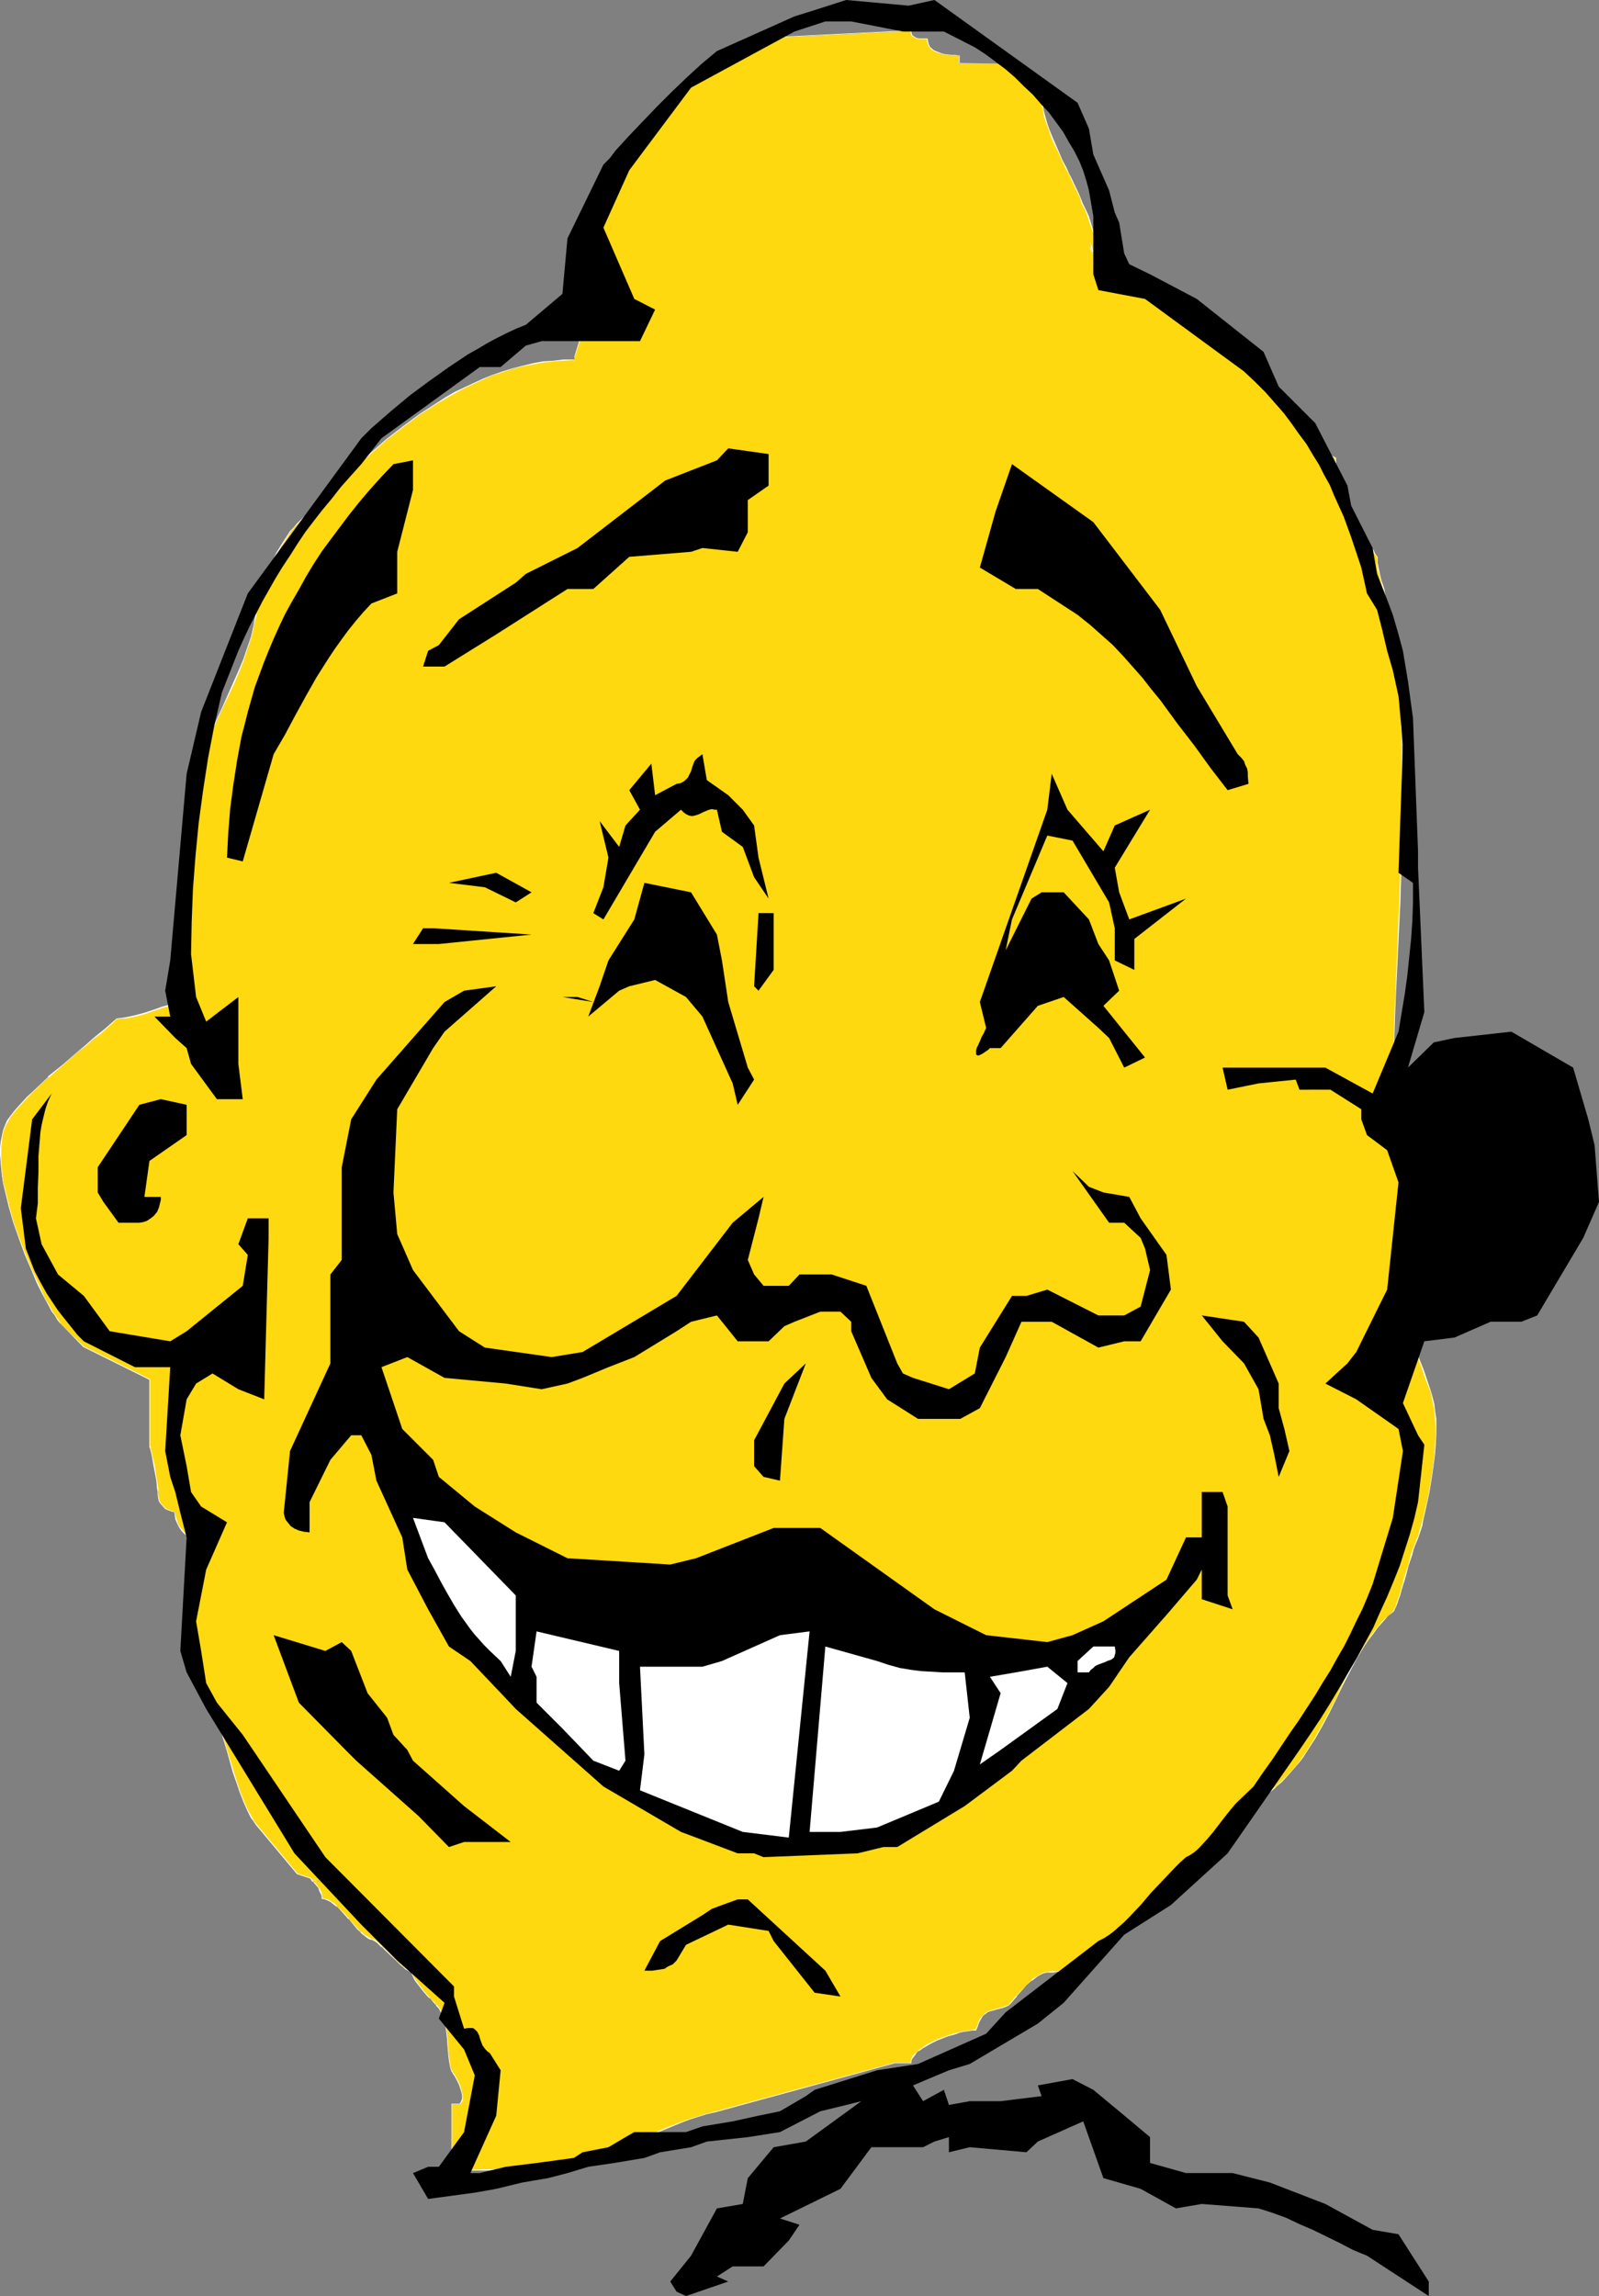 <?xml version="1.0" encoding="UTF-8" standalone="no"?>
<svg
   version="1.0"
   width="108.432mm"
   height="155.668mm"
   id="svg28"
   sodipodi:docname="Pearly Whites.wmf"
   xmlns:inkscape="http://www.inkscape.org/namespaces/inkscape"
   xmlns:sodipodi="http://sodipodi.sourceforge.net/DTD/sodipodi-0.dtd"
   xmlns="http://www.w3.org/2000/svg"
   xmlns:svg="http://www.w3.org/2000/svg">
  <rect width="100%" height="100%" fill="#808080" stroke="none"/>
  <sodipodi:namedview
     id="namedview28"
     pagecolor="#ffffff"
     bordercolor="#000000"
     borderopacity="0.25"
     inkscape:showpageshadow="2"
     inkscape:pageopacity="0.0"
     inkscape:pagecheckerboard="0"
     inkscape:deskcolor="#d1d1d1"
     inkscape:document-units="mm" />
  <defs
     id="defs1">
    <pattern
       id="WMFhbasepattern"
       patternUnits="userSpaceOnUse"
       width="6"
       height="6"
       x="0"
       y="0" />
  </defs>
  <path
     style="fill:#ffd90f;fill-opacity:1;fill-rule:evenodd;stroke:none"
     d="m 281.51,68.999 -0.162,-2.424 -0.162,-2.424 -0.485,-2.262 -0.485,-2.262 -0.646,-2.101 -0.646,-1.939 -0.808,-1.939 -0.808,-1.616 -0.485,-1.293 -0.485,-1.454 -0.808,-1.454 -0.646,-1.616 -0.97,-1.616 -0.808,-1.778 -0.808,-1.778 -0.97,-1.778 -1.616,-3.878 -0.808,-1.778 -0.485,-1.939 -0.646,-1.778 -0.323,-1.778 -0.323,-1.616 -0.162,-1.778 h -0.485 l -0.485,-0.162 -0.485,-0.323 -0.646,-0.485 -0.646,-0.485 -0.808,-0.646 -1.454,-1.293 -1.293,-1.454 -0.485,-0.646 -0.646,-0.646 -0.323,-0.646 -0.323,-0.646 -0.323,-0.485 v -0.485 0 h -12.767 v -2.101 h -0.97 -1.131 l -1.454,-0.162 -1.293,-0.323 -1.293,-0.646 -0.485,-0.323 -0.485,-0.323 -0.485,-0.485 -0.323,-0.646 -0.162,-0.646 v -0.646 l -1.616,-0.162 h -0.646 l -0.646,-0.162 -0.646,-0.162 -0.323,-0.485 -0.323,-0.485 V 7.918 l -42.016,2.101 -0.646,0.808 -0.646,0.808 -0.97,0.646 -0.97,0.808 -1.131,0.808 -1.293,0.808 -2.747,1.616 -2.747,1.616 -1.293,0.808 -1.131,0.808 -0.97,0.808 -0.97,0.808 -0.646,0.646 -0.646,0.808 -1.131,1.616 -1.454,1.616 -1.616,1.778 -1.778,1.778 -3.555,3.555 -3.555,3.555 -1.778,1.939 -1.778,1.939 -1.454,1.778 -1.454,1.939 -1.293,1.939 -0.97,1.939 -0.808,2.101 -0.646,1.939 -0.323,1.616 -0.323,1.778 -0.323,1.939 -0.162,1.939 -0.323,4.201 -0.323,4.363 -0.162,4.363 v 4.201 l -0.162,1.939 v 5.333 0.97 l -0.323,0.97 -1.454,4.686 -0.162,0.97 -0.162,0.97 h -2.747 l -2.586,0.162 -2.747,0.323 -2.586,0.485 -2.586,0.485 -2.586,0.808 -2.424,0.646 -2.586,0.97 -2.424,0.97 -2.424,0.97 -2.424,1.131 -2.262,1.293 -2.262,1.293 -2.262,1.293 -4.525,3.07 -4.363,3.07 -4.202,3.393 -4.202,3.393 -3.878,3.717 -4.04,3.555 -3.717,3.717 -3.717,3.717 -3.555,3.555 -0.808,0.808 -0.808,1.131 -0.97,1.131 -0.808,1.454 -0.97,1.454 -0.808,1.616 -1.616,3.232 -1.454,3.393 -0.646,1.616 -0.485,1.778 -0.485,1.454 -0.323,1.616 -0.323,1.293 v 1.293 l -0.485,2.747 -0.808,2.909 -0.808,2.909 -1.131,2.909 -1.131,2.909 -1.293,2.909 -2.586,5.979 -2.747,5.979 -1.293,2.909 -1.131,2.909 -1.131,2.747 -0.808,2.909 -0.808,2.747 -0.485,2.747 -0.323,2.909 -0.323,3.07 -0.162,3.232 -0.162,3.393 v 3.232 3.555 l 0.162,7.11 0.162,7.11 0.323,6.948 0.162,3.232 v 3.232 l 0.162,3.07 v 2.909 h -1.131 l -1.293,0.162 -2.424,0.485 -2.262,0.646 -2.424,0.808 -2.424,0.808 -2.424,0.646 -2.262,0.485 -1.131,0.162 h -1.293 l -1.293,1.131 -1.454,1.293 -1.616,1.454 -1.616,1.454 -1.778,1.454 -1.939,1.616 -3.878,3.232 -3.878,3.393 -3.717,3.393 -1.778,1.778 -1.616,1.616 -1.454,1.616 -1.131,1.778 -0.808,0.97 -0.646,1.293 -0.485,1.131 -0.323,1.454 -0.162,1.616 -0.162,1.616 v 1.616 1.778 l 0.162,1.778 0.323,1.939 0.323,1.939 0.323,1.939 0.97,4.04 1.293,4.04 1.293,4.04 1.454,3.878 1.616,3.878 1.616,3.555 0.808,1.616 0.808,1.616 0.808,1.454 0.646,1.293 0.808,1.293 0.646,1.131 0.646,1.131 0.646,0.808 6.141,5.979 16.807,8.564 v 16.805 0.162 l 0.162,0.323 0.162,0.323 v 0.646 l 0.162,0.646 0.162,0.808 0.485,1.939 0.646,4.201 0.323,1.939 0.162,0.97 v 0.808 0.808 l 0.323,0.808 0.323,0.646 0.646,0.646 0.646,0.485 0.646,0.485 0.808,0.162 0.808,0.162 0.162,0.808 0.162,1.131 0.485,0.97 0.485,1.131 0.646,0.808 0.646,0.808 0.808,0.485 0.323,0.162 H 48.965 l 2.101,37.812 0.485,0.646 1.131,1.616 0.485,0.808 0.97,1.939 0.808,2.262 0.808,2.262 0.808,2.424 1.616,5.333 1.616,5.332 0.808,2.585 0.97,2.585 0.808,2.424 0.97,2.101 1.131,1.939 0.485,0.97 0.646,0.808 10.504,12.604 6.464,2.262 -0.646,-0.162 -0.485,-0.162 -0.808,-0.323 -0.485,-0.162 h -0.323 -0.162 v 0 l 0.162,0.162 0.323,0.323 0.323,0.323 0.323,0.485 0.808,0.97 0.323,0.485 0.323,0.808 0.162,0.646 0.162,0.808 h 0.646 l 0.808,0.323 0.808,0.485 0.646,0.485 0.808,0.646 0.808,0.808 1.454,1.616 0.808,0.808 0.808,0.97 1.616,1.616 0.808,0.808 0.808,0.646 0.808,0.646 0.646,0.485 0.485,0.162 0.485,0.162 0.646,0.485 0.646,0.485 0.808,0.646 0.646,0.646 3.232,3.07 0.808,0.808 0.646,0.646 0.646,0.485 0.646,0.485 0.485,0.162 0.485,0.162 v 0.485 l 0.323,0.485 0.323,0.646 0.323,0.646 0.97,1.293 1.293,1.454 1.131,1.454 0.485,0.485 0.485,0.485 0.485,0.485 0.162,0.323 0.323,0.162 v 0.162 l 0.646,0.808 0.646,0.97 0.323,0.97 0.485,0.97 0.162,1.131 0.323,1.131 0.162,2.424 0.162,2.262 0.323,2.262 v 1.131 l 0.485,1.939 0.323,0.808 v 0.162 l 0.162,0.162 0.162,0.323 0.323,0.485 0.162,0.485 0.323,0.485 0.646,1.293 0.485,1.454 0.323,0.808 v 0.646 0.646 0.646 l -0.162,0.485 -0.323,0.485 h -2.101 v 16.805 h 4.04 4.525 4.525 l 4.525,-0.162 4.525,-0.323 2.101,-0.162 2.101,-0.162 1.939,-0.323 1.939,-0.162 1.778,-0.485 1.454,-0.323 1.778,-0.485 1.778,-0.485 1.778,-0.808 2.101,-0.808 2.101,-0.808 2.101,-0.97 4.525,-1.939 4.525,-1.939 4.525,-1.778 2.262,-0.808 2.101,-0.808 2.101,-0.646 1.939,-0.323 46.38,-12.766 h 4.202 l 0.162,-0.808 0.323,-0.808 0.646,-0.646 0.808,-0.808 0.97,-0.808 1.131,-0.646 1.293,-0.646 1.293,-0.646 2.909,-1.131 1.293,-0.323 1.293,-0.485 1.293,-0.323 1.293,-0.162 0.97,-0.162 h 0.97 l 0.323,-1.131 0.323,-0.808 0.485,-0.808 0.485,-0.646 0.323,-0.485 0.485,-0.323 0.485,-0.323 0.485,-0.323 1.131,-0.323 1.131,-0.162 1.293,-0.485 0.646,-0.162 0.808,-0.323 0.485,-0.485 0.323,-0.485 0.646,-0.646 0.485,-0.646 1.293,-1.454 1.293,-1.454 1.454,-1.293 0.646,-0.646 0.808,-0.485 0.808,-0.323 0.808,-0.485 0.808,-0.162 h 0.808 0.808 l 0.808,-0.162 1.131,-0.162 1.131,-0.162 1.131,-0.162 1.293,-0.323 1.131,-0.485 1.293,-0.323 1.131,-0.646 1.131,-0.485 0.97,-0.808 0.808,-0.646 0.646,-0.97 0.646,-0.808 0.323,-1.131 v -1.131 l 0.808,-0.162 0.97,-0.162 0.97,-0.485 0.97,-0.485 1.131,-0.646 1.131,-0.808 1.131,-0.97 1.131,-0.97 1.293,-1.131 1.293,-1.293 2.586,-2.585 2.586,-2.909 2.747,-2.909 2.586,-2.909 2.586,-2.909 2.424,-2.909 1.293,-1.293 1.131,-1.293 0.97,-1.293 1.131,-1.131 0.97,-0.97 0.97,-0.97 0.808,-0.808 0.808,-0.646 0.808,-0.646 0.485,-0.323 2.101,-1.293 1.939,-1.293 1.778,-1.293 1.778,-1.454 1.616,-1.454 1.454,-1.454 2.586,-3.07 1.293,-1.616 1.131,-1.616 2.101,-3.393 1.939,-3.393 1.778,-3.232 1.616,-3.555 1.616,-3.393 1.778,-3.393 1.778,-3.393 2.101,-3.232 0.97,-1.616 1.131,-1.454 1.293,-1.616 1.293,-1.454 1.293,-1.454 1.454,-1.454 0.323,-0.323 0.323,-0.646 0.323,-0.808 0.323,-1.131 0.323,-1.131 0.485,-1.454 0.808,-2.909 0.808,-3.07 0.97,-2.909 0.485,-1.454 0.323,-1.131 0.485,-1.131 0.323,-0.97 0.485,-1.293 0.485,-1.616 0.485,-1.778 0.485,-2.101 0.323,-2.101 0.485,-2.262 0.808,-5.009 0.646,-4.848 0.323,-2.424 v -2.424 l 0.162,-2.101 -0.162,-2.101 -0.162,-2.101 -0.323,-1.616 -0.808,-3.07 -0.97,-2.909 -0.97,-2.909 -0.97,-2.747 -0.97,-2.747 -0.646,-2.747 -0.323,-1.454 -0.323,-1.454 -0.162,-1.454 v -1.454 l 16.807,-4.201 1.616,-0.485 1.616,-0.323 1.616,-0.485 1.616,-0.485 1.293,-0.323 1.454,-0.485 2.424,-0.97 2.262,-0.97 1.939,-1.131 1.616,-1.293 1.616,-1.293 1.293,-1.616 1.293,-1.778 1.131,-1.939 0.97,-2.262 0.97,-2.585 0.323,-1.293 0.485,-1.454 0.485,-1.454 0.323,-1.616 0.323,-1.616 0.485,-1.778 v -0.162 -0.323 l 0.162,-0.97 0.162,-0.97 0.162,-1.454 0.323,-1.454 0.162,-1.616 0.323,-3.393 0.162,-1.616 -0.162,-1.454 -0.162,-1.616 -0.323,-1.293 -0.162,-0.485 -0.323,-0.646 -0.162,-0.323 -0.323,-0.485 -0.485,-0.323 -0.323,-0.162 -0.646,-0.162 h -0.485 l -0.162,-1.616 -0.162,-1.293 -0.323,-1.131 -0.485,-1.131 -0.323,-0.97 -0.323,-0.808 -0.323,-0.808 v -0.808 h -1.939 -0.97 l -1.939,-0.162 -2.101,-0.162 -2.101,-0.162 -0.97,-0.162 -0.808,-0.162 -0.646,-0.323 -0.485,-0.323 -0.323,-0.323 -0.162,-0.323 -4.04,-0.162 -3.878,-0.162 -3.878,-0.162 -3.878,-0.162 -3.555,0.162 -1.778,0.162 -1.778,0.323 -1.778,0.323 -1.616,0.485 -1.616,0.485 -1.616,0.808 h -2.101 v -7.595 l 0.323,-7.595 0.162,-7.756 0.485,-7.756 0.646,-15.674 0.485,-15.836 0.162,-7.918 v -7.918 l -0.162,-7.756 -0.323,-7.918 -0.485,-7.756 -0.808,-7.595 -0.485,-3.878 -0.646,-3.878 -0.646,-3.717 -0.808,-3.717 v -0.97 l -0.323,-0.97 -0.323,-1.293 -0.323,-1.293 -0.485,-1.454 -0.323,-1.454 -0.162,-1.616 -0.162,-1.616 v 0 -0.162 l -0.162,-0.162 -0.323,-0.323 -0.162,-0.485 -0.323,-0.323 -0.646,-1.131 -0.808,-1.293 -0.808,-1.616 -0.97,-1.454 -1.131,-1.778 -1.939,-3.232 -0.808,-1.616 -0.808,-1.616 -0.646,-1.293 -0.646,-1.131 -0.162,-0.485 -0.162,-0.323 v -0.323 -0.323 -6.302 l -1.293,-0.485 -1.293,-0.808 -1.293,-0.97 -1.131,-1.293 -1.293,-1.293 -1.293,-1.454 -2.424,-3.232 -2.262,-3.393 -0.97,-1.616 -0.808,-1.616 -0.808,-1.293 -0.808,-1.293 -0.646,-1.131 -0.485,-0.97 v -0.485 l -0.162,-0.323 -0.323,-0.323 -0.485,-0.485 -0.485,-0.323 -0.646,-0.323 -1.293,-0.646 -1.293,-0.646 -1.454,-0.323 -1.293,-0.323 h -0.485 -0.485 l -0.162,-0.808 -0.162,-0.808 -0.646,-1.616 -0.808,-1.616 -0.162,-0.808 -0.162,-0.646 -0.808,-0.162 -0.97,-0.162 -0.97,-0.323 -0.97,-0.485 -1.131,-0.485 -1.131,-0.646 -2.101,-1.454 -2.101,-1.778 -1.778,-1.778 -0.808,-0.808 -0.646,-0.97 -0.646,-0.808 -0.485,-0.808 h -8.403 1.778 0.808 0.323 l 0.323,-0.162 h 0.162 l -0.162,-0.162 -0.162,-0.162 -0.162,-0.323 -0.323,-0.162 -0.323,-0.485 -0.485,-0.323 -0.485,-0.485 -0.485,-0.646 -0.485,-0.646 -0.323,-0.646 -0.97,-0.162 -0.97,-0.162 -0.97,-0.485 -1.131,-0.485 -0.97,-0.646 -0.646,-0.808 -0.485,-0.646 -0.162,-0.485 -0.162,-0.323 0.808,0.646 0.485,0.646 0.323,0.323 0.162,0.485 v 0.162 0.162 h -0.323 l -0.323,-0.162 h -0.485 l -0.485,-0.323 -0.646,-0.162 -0.646,-0.323 -1.454,-0.808 -1.616,-0.646 v -0.808 l -0.162,-0.485 v -0.323 l -0.162,-0.323 -0.162,-0.162 h -0.162 -0.323 l -0.323,-0.162 h -0.323 l -0.162,-0.162 v -0.323 l -0.162,-0.323 -0.162,-0.485 v -0.808 z"
     id="path1" />
  <path
     style="fill:#ffffff;fill-opacity:1;fill-rule:evenodd;stroke:none"
     d="m 281.672,69.646 -0.162,-3.07 -0.323,-2.424 -0.323,-2.262 -0.485,-2.262 v 0 l -0.646,-2.101 -0.646,-2.101 -0.808,-1.778 -0.808,-1.616 -0.485,-1.293 -0.646,-1.454 -1.454,-3.07 -0.808,-1.616 -0.808,-1.778 -0.97,-1.778 -0.808,-1.939 -1.616,-3.717 -0.808,-1.939 -0.646,-1.778 -0.485,-1.778 v 0 l -0.485,-1.778 -0.162,-1.616 -0.162,-1.778 h -0.646 0.162 l -0.485,-0.323 -0.646,-0.323 -0.646,-0.323 -0.646,-0.646 -0.808,-0.485 v 0 l -1.293,-1.293 -1.454,-1.454 h 0.162 l -0.646,-0.646 -0.485,-0.808 -0.485,-0.646 -0.323,-0.485 -0.162,-0.485 v 0 -0.485 h -0.162 l -12.767,-0.162 0.162,0.162 v -2.101 l -1.131,-0.162 h -1.131 l -1.454,-0.162 -1.293,-0.323 h 0.162 l -1.293,-0.485 -0.646,-0.323 -0.485,-0.485 v 0 l -0.485,-0.323 h 0.162 l -0.323,-0.646 -0.162,-0.646 v 0 l -0.162,-0.808 h -1.616 -0.646 l -0.646,-0.162 v 0 l -0.485,-0.323 -0.485,-0.323 v 0 l -0.162,-0.485 v 0 l -0.162,-0.808 -42.178,2.101 -0.485,0.808 -0.808,0.808 h 0.162 l -0.97,0.808 -0.97,0.808 -1.293,0.808 -1.293,0.808 -2.586,1.616 -2.747,1.454 -1.293,0.808 -1.131,0.808 -1.131,0.808 v 0 l -0.808,0.808 -0.808,0.808 -0.485,0.808 -1.293,1.616 -1.454,1.616 v 0 l -1.454,1.778 -1.778,1.616 -3.555,3.555 -3.717,3.717 -1.616,1.939 -1.778,1.778 v 0 l -1.616,1.939 -1.454,1.939 -1.131,1.939 -1.131,1.939 -0.808,1.939 -0.485,2.101 v 0 l -0.323,1.616 -0.485,1.778 -0.162,1.939 -0.323,1.939 -0.323,4.201 -0.323,4.363 -0.162,4.363 v 4.201 1.939 5.333 l -0.162,0.97 -0.162,0.97 v 0 l -1.454,4.686 v 0 l -0.323,0.97 v 0.97 -0.162 h -2.747 l -2.586,0.323 -2.747,0.162 -2.586,0.485 -2.586,0.646 v 0 l -2.586,0.646 -2.586,0.808 -2.424,0.808 -2.424,0.97 -2.424,1.131 -2.424,1.131 -2.424,1.131 -2.262,1.293 -2.262,1.454 -4.525,2.909 -4.363,3.232 -4.202,3.232 -4.04,3.555 v 0 l -4.04,3.555 -3.878,3.717 -3.717,3.717 -7.272,7.11 -0.808,0.97 v 0 l -0.97,0.97 -0.808,1.293 -0.97,1.454 -0.808,1.293 -0.97,1.616 -1.616,3.393 -1.454,3.393 -0.646,1.616 -0.485,1.616 -0.485,1.616 v 0 l -0.323,1.616 -0.162,1.293 -0.162,1.293 -0.485,2.747 -0.646,2.909 v 0 l -0.97,2.747 -0.97,2.909 -1.293,3.07 -1.293,2.909 -2.586,5.817 -2.747,5.979 -1.293,2.909 -1.131,2.909 -0.97,2.909 -0.97,2.909 -0.808,2.747 v 0 l -0.485,2.747 -0.323,2.909 -0.323,3.07 -0.162,3.232 v 3.393 l -0.162,3.232 0.162,10.665 0.485,14.058 0.323,6.464 v 3.07 2.909 L 48.965,256.607 h -1.131 l -1.293,0.162 -2.424,0.485 v 0 l -2.424,0.646 -2.262,0.808 -2.424,0.808 -2.424,0.646 v 0 l -2.262,0.485 -1.131,0.162 -1.293,0.162 -1.293,1.131 -1.454,1.293 v 0 l -1.616,1.293 -1.778,1.454 -1.778,1.616 -1.778,1.454 -3.878,3.393 -4.04,3.232 v 0.162 l -3.555,3.393 -1.778,1.616 -1.616,1.778 v 0 l -1.454,1.616 -1.293,1.616 -0.808,1.131 -0.485,1.131 -0.485,1.293 v 0 l -0.323,1.454 -0.323,1.616 L 0,294.257 v 1.616 l 0.162,1.778 0.162,1.778 0.162,1.939 0.323,1.939 0.485,1.939 0.97,4.04 v 0 l 1.131,4.04 1.454,4.04 1.454,4.04 1.616,3.717 1.454,3.555 0.808,1.616 0.808,1.616 0.808,1.454 0.808,1.454 0.646,1.293 0.808,0.97 0.646,1.131 0.646,0.808 v 0 l 5.979,6.14 16.968,8.403 v 0 16.967 0.323 0 l 0.162,0.323 v 0.162 l 0.162,-0.162 v 0 -0.323 -0.162 l -0.162,-0.162 v 0 -17.129 L 21.493,344.997 v 0 l -6.141,-5.979 h 0.162 l -0.646,-0.97 -0.646,-0.97 -0.808,-1.131 -0.646,-1.293 -0.808,-1.293 -0.808,-1.454 -0.646,-1.616 -0.808,-1.616 -1.616,-3.555 -1.616,-3.878 -1.454,-3.878 -1.454,-4.04 -1.131,-4.04 v 0 l -0.97,-4.04 -0.485,-1.939 -0.323,-1.939 -0.162,-1.939 -0.162,-1.778 v -1.778 -1.616 l 0.162,-1.616 0.162,-1.616 0.323,-1.454 v 0.162 l 0.485,-1.293 0.646,-1.131 0.646,-1.131 1.293,-1.616 1.454,-1.616 v 0 l 1.616,-1.778 1.616,-1.616 3.717,-3.555 v 0.162 l 3.878,-3.393 3.878,-3.393 1.939,-1.454 1.778,-1.616 1.778,-1.293 1.616,-1.454 v 0 l 1.454,-1.293 1.293,-1.293 -0.162,0.162 1.293,-0.162 h 1.131 l 2.262,-0.485 h 0.162 l 2.424,-0.646 2.262,-0.808 2.424,-0.808 2.424,-0.646 h -0.162 l 2.424,-0.485 1.293,-0.162 1.131,-0.162 0.162,-2.909 -0.162,-3.07 -0.162,-6.464 -0.646,-14.058 v -10.665 -3.232 -3.393 l 0.323,-3.232 0.162,-3.07 0.485,-2.909 0.485,-2.747 v 0.162 l 0.646,-2.747 0.97,-2.909 0.97,-2.909 1.131,-2.909 1.293,-2.909 2.747,-5.979 2.747,-5.817 1.293,-3.07 1.131,-2.909 0.97,-2.909 0.97,-2.909 v 0 l 0.646,-2.909 0.646,-2.747 v -1.293 l 0.162,-1.293 0.323,-1.616 v 0.162 l 0.485,-1.616 0.485,-1.616 0.646,-1.778 1.454,-3.393 1.778,-3.232 0.808,-1.616 0.97,-1.454 0.808,-1.293 0.808,-1.293 0.97,-1.131 v 0 l 0.808,-0.808 7.11,-7.272 3.878,-3.717 3.878,-3.555 4.04,-3.555 v 0 l 4.04,-3.555 4.202,-3.232 4.363,-3.232 4.525,-2.909 2.262,-1.293 2.262,-1.293 2.424,-1.293 2.424,-1.131 2.424,-1.131 2.262,-0.97 2.586,-0.808 2.424,-0.808 2.586,-0.646 v 0 l 2.586,-0.485 2.586,-0.485 2.747,-0.323 2.586,-0.162 2.747,-0.162 0.162,-0.97 0.323,-0.97 v 0 l 1.454,-4.525 v -0.162 l 0.162,-0.97 0.162,-0.97 v -5.333 -1.939 l 0.162,-4.201 0.162,-4.363 0.162,-4.363 0.485,-4.201 0.162,-1.939 0.323,-1.939 0.323,-1.778 0.323,-1.616 v 0 l 0.646,-1.939 0.646,-1.939 1.131,-1.939 1.293,-1.939 1.454,-1.939 1.454,-1.939 v 0 l 1.616,-1.939 1.778,-1.939 3.555,-3.555 3.717,-3.555 1.616,-1.778 1.616,-1.616 v 0 l 1.454,-1.616 1.293,-1.616 0.485,-0.808 v 0 l 0.646,-0.808 0.97,-0.808 v 0 l 0.97,-0.808 1.293,-0.808 1.293,-0.646 2.586,-1.616 2.747,-1.616 1.293,-0.808 1.131,-0.808 1.131,-0.808 0.808,-0.808 h 0.162 l 0.646,-0.808 0.485,-0.808 v 0 l 42.016,-2.101 h -0.162 l 0.162,0.808 0.162,0.485 0.485,0.323 0.646,0.323 0.646,0.162 h 0.646 1.616 -0.162 v 0.646 l 0.323,0.808 0.162,0.485 0.485,0.485 v 0 l 0.485,0.485 0.646,0.323 1.293,0.485 v 0 l 1.293,0.323 1.454,0.162 h 1.131 0.97 v 0 2.101 h 12.767 -0.162 v 0 l 0.162,0.485 0.162,0.485 0.323,0.646 0.485,0.646 0.485,0.646 0.485,0.808 h 0.162 l 1.293,1.454 1.454,1.293 v 0 l 0.646,0.646 0.646,0.485 0.646,0.323 0.646,0.485 0.485,0.162 h 0.485 v -0.162 1.778 l 0.323,1.616 0.323,1.778 v 0.162 l 0.646,1.778 0.646,1.778 0.646,1.939 1.778,3.717 0.808,1.778 0.808,1.778 0.97,1.778 0.808,1.778 1.454,3.07 0.646,1.293 0.323,1.293 0.97,1.778 0.646,1.778 0.646,1.939 0.808,2.262 v -0.162 l 0.485,2.262 0.323,2.262 0.323,2.424 v 2.424 h 0.323 z"
     id="path2" />
  <path
     style="fill:#ffffff;fill-opacity:1;fill-rule:evenodd;stroke:none"
     d="m 38.461,371.336 0.162,0.485 v 0 l 0.162,0.646 0.162,0.808 0.323,1.939 0.808,4.201 0.162,1.939 0.162,0.97 v 0.808 l 0.162,0.808 0.162,0.808 0.485,0.646 1.131,1.293 0.808,0.323 0.808,0.323 0.808,0.162 -0.162,-0.162 0.162,0.808 0.162,1.131 v 0 l 0.485,1.131 0.485,0.97 0.646,0.97 0.808,0.808 0.808,0.485 0.323,0.162 H 48.965 l -0.162,-0.162 2.101,37.974 0.646,0.646 v 0 l 0.97,1.454 0.485,0.808 0.97,2.101 0.97,2.101 0.808,2.262 0.808,2.585 1.616,5.171 1.454,5.332 0.97,2.747 0.808,2.424 0.97,2.424 0.97,2.262 0.97,1.939 0.646,0.808 0.485,0.808 10.666,12.766 6.302,2.101 0.162,-0.162 -0.646,-0.162 -0.323,-0.162 -0.808,-0.323 -0.646,-0.162 v 0 h -0.323 -0.323 l 0.162,0.323 0.162,0.162 v 0 l 0.162,0.323 h 0.162 l 0.323,0.162 H 80.316 l 0.485,0.485 0.808,0.97 0.162,0.646 0.323,0.646 0.323,0.646 v 0 0.808 l 0.808,0.162 v 0 l 0.808,0.323 0.646,0.323 0.808,0.646 0.808,0.646 v -0.162 l 0.808,0.808 1.454,1.616 v 0 l 0.646,0.808 h 0.162 l 0.808,0.97 1.454,1.778 0.808,0.646 v 0.162 l 0.808,0.646 0.808,0.646 0.808,0.485 h 0.485 v 0 l 0.485,0.323 0.646,0.323 0.646,0.646 0.646,0.646 v -0.162 l 0.808,0.808 3.232,3.07 0.646,0.646 v 0 l 0.808,0.646 0.646,0.646 0.646,0.323 0.485,0.323 0.485,0.162 -0.162,-0.162 0.162,0.485 0.162,0.485 0.323,0.646 0.323,0.646 1.131,1.454 1.131,1.454 1.131,1.293 v 0 l 0.646,0.485 0.808,0.97 v 0 l 0.323,0.323 v 0 l 0.323,0.323 h -0.162 l 0.808,0.808 0.485,0.97 0.485,0.97 0.323,1.131 v -0.162 l 0.323,1.131 0.162,1.131 0.323,2.424 0.162,2.262 0.162,2.262 0.162,1.131 0.323,1.939 v 0 l 0.323,0.97 h 0.162 -0.162 l 0.162,0.162 0.162,0.323 0.323,0.485 0.323,0.485 0.323,0.646 0.646,1.293 0.485,1.454 0.162,0.646 v 0 l 0.162,0.646 v 0.646 l -0.162,0.646 v -0.162 l -0.162,0.485 -0.323,0.485 h 0.162 -2.262 v 17.129 h 4.202 4.525 l 4.525,-0.162 4.525,-0.162 4.525,-0.162 2.101,-0.162 2.101,-0.323 1.939,-0.162 1.939,-0.323 1.778,-0.323 1.454,-0.323 h 0.162 l 1.616,-0.485 1.778,-0.646 1.939,-0.646 1.939,-0.808 2.101,-0.808 2.101,-0.97 4.525,-1.939 4.525,-1.939 4.686,-1.939 2.101,-0.808 2.101,-0.646 2.101,-0.646 v 0 l 1.939,-0.485 h 0.162 l 46.218,-12.604 v 0 h 4.202 l 0.162,-0.97 v 0 l 0.485,-0.646 0.646,-0.808 h -0.162 l 0.808,-0.808 v 0.162 l 1.131,-0.808 1.131,-0.646 1.131,-0.646 1.293,-0.646 2.909,-1.131 1.293,-0.323 1.454,-0.485 h -0.162 l 1.293,-0.323 1.293,-0.162 0.97,-0.162 h 0.97 l 0.485,-1.131 0.323,-0.97 0.485,-0.808 0.323,-0.646 v 0 l 0.485,-0.485 0.485,-0.323 v 0 l 0.323,-0.323 0.485,-0.162 1.131,-0.323 1.131,-0.323 1.293,-0.323 0.808,-0.323 0.646,-0.323 0.485,-0.485 0.485,-0.485 v 0 l 0.485,-0.646 0.646,-0.646 h -0.162 l 1.293,-1.454 1.293,-1.454 1.454,-1.293 v 0.162 l 0.808,-0.646 0.646,-0.485 0.808,-0.485 0.808,-0.323 0.808,-0.162 v 0 h 0.808 0.808 l 0.808,-0.162 1.131,-0.162 1.131,-0.162 1.131,-0.323 h 0.162 l 1.131,-0.162 1.293,-0.485 1.131,-0.485 1.131,-0.485 1.131,-0.646 0.97,-0.646 0.808,-0.808 0.808,-0.808 -0.323,-0.162 -0.646,0.808 h 0.162 l -0.97,0.808 -0.97,0.646 -0.97,0.646 -1.293,0.485 -1.131,0.485 -1.293,0.323 -1.131,0.323 v 0 l -1.131,0.323 -1.131,0.162 -1.131,0.162 h -0.808 -0.808 l -0.808,0.162 -0.97,0.162 -0.646,0.323 -0.808,0.485 -0.808,0.485 -0.808,0.485 v 0.162 l -1.293,1.293 -1.454,1.454 -1.131,1.293 h -0.162 l -0.485,0.646 -0.485,0.646 v 0 l -0.485,0.485 -0.323,0.485 v 0 l -0.808,0.323 -0.808,0.323 -1.293,0.323 -1.131,0.323 -0.97,0.323 -0.485,0.162 -0.485,0.323 v 0 l -0.485,0.485 -0.485,0.485 v 0 l -0.485,0.485 -0.323,0.808 -0.323,0.97 -0.485,1.131 0.162,-0.162 -0.97,0.162 -0.97,0.162 -1.293,0.162 -1.293,0.323 v 0 l -1.293,0.323 -1.454,0.485 -2.747,0.97 -1.293,0.646 -1.293,0.646 -1.131,0.808 -0.97,0.646 v 0.162 l -0.808,0.646 h -0.162 l -0.646,0.808 -0.323,0.808 -0.162,0.808 h 0.162 -4.202 l -46.38,12.604 v 0 l -1.939,0.485 v 0 l -2.101,0.646 -2.101,0.646 -2.262,0.808 -4.525,1.778 -4.525,1.939 -4.525,2.101 -2.101,0.808 -2.101,0.97 -2.101,0.808 -1.939,0.646 -1.778,0.646 -1.616,0.485 v 0 l -1.454,0.323 -1.778,0.323 -1.939,0.323 -1.939,0.162 -2.101,0.162 -2.101,0.162 -4.525,0.323 -4.525,0.162 h -4.525 l -4.525,0.162 h -4.04 v 0 -16.805 0 h 2.101 l 0.323,-0.485 0.323,-0.485 v -0.646 -0.646 l -0.162,-0.646 v 0 l -0.162,-0.808 -0.485,-1.454 -0.646,-1.293 -0.323,-0.646 -0.323,-0.485 -0.162,-0.323 -0.323,-0.323 v -0.323 h -0.162 v 0 l -0.323,-0.808 v 0 l -0.323,-1.939 -0.162,-1.131 -0.162,-2.262 -0.162,-2.262 -0.323,-2.424 -0.162,-1.131 -0.323,-1.131 v 0 l -0.323,-1.131 -0.485,-0.97 -0.485,-0.97 -0.646,-0.808 h -0.162 l -0.162,-0.162 v 0 l -0.323,-0.485 v 0 l -0.97,-0.808 -0.485,-0.646 v 0 l -1.131,-1.293 -1.131,-1.454 -0.97,-1.293 -0.485,-0.808 -0.323,-0.485 -0.162,-0.646 v 0.162 l -0.162,-0.485 -0.485,-0.162 v 0 l -0.485,-0.323 -0.485,-0.323 -0.808,-0.646 -0.646,-0.646 v 0.162 l -0.808,-0.808 -3.07,-3.07 -0.808,-0.646 v -0.162 l -0.646,-0.485 -0.646,-0.646 -0.646,-0.485 -0.485,-0.162 -0.646,-0.162 h 0.162 l -0.808,-0.485 -0.808,-0.485 -0.808,-0.808 v 0.162 l -0.808,-0.808 -1.454,-1.616 -0.97,-0.97 h 0.162 l -0.808,-0.97 v 0 l -1.616,-1.616 -0.808,-0.646 v -0.162 l -0.646,-0.646 -0.808,-0.485 -0.808,-0.485 -0.808,-0.162 -0.646,-0.162 v 0.162 -0.808 l -0.162,-0.808 -0.323,-0.646 -0.323,-0.485 -0.808,-1.131 -0.323,-0.323 h -0.162 l -0.323,-0.323 h 0.162 l -0.323,-0.323 v 0 l -0.162,-0.162 v 0 -0.162 l -0.162,0.162 h 0.162 l 0.323,0.162 v 0 l 0.485,0.162 0.808,0.162 0.485,0.162 0.485,0.162 0.162,-0.162 -6.302,-2.101 v 0 l -10.504,-12.604 -0.646,-0.808 -0.485,-0.97 -1.131,-1.939 -0.97,-2.262 -0.97,-2.424 -0.808,-2.424 -0.808,-2.585 -1.616,-5.332 -1.616,-5.333 -0.808,-2.424 -0.808,-2.424 -0.97,-2.101 -0.808,-1.939 -0.646,-0.97 -0.97,-1.454 v 0 l -0.646,-0.646 h 0.162 L 48.965,393.636 48.48,393.474 h 0.162 l -0.485,-0.162 -0.808,-0.323 h 0.162 l -0.646,-0.808 -0.808,-0.97 -0.485,-0.97 -0.323,-1.131 v 0.162 l -0.323,-1.131 -0.162,-0.808 -0.808,-0.162 v 0 l -0.808,-0.323 -0.646,-0.323 v 0 l -0.646,-0.646 -0.485,-0.485 v 0 l -0.485,-0.808 -0.162,-0.808 v 0.162 l -0.162,-0.808 v -0.808 -0.97 l -0.323,-1.939 -0.646,-4.201 -0.485,-1.939 -0.162,-0.808 -0.162,-0.646 v 0 l -0.162,-0.646 z"
     id="path3" />
  <path
     style="fill:#ffffff;fill-opacity:1;fill-rule:evenodd;stroke:none"
     d="m 282.803,500.125 0.485,-0.97 0.323,-1.131 0.162,-1.131 -0.162,0.162 0.808,-0.162 h 0.162 l 0.808,-0.323 0.97,-0.323 1.131,-0.485 0.97,-0.808 1.131,-0.808 1.131,-0.808 1.293,-1.131 v 0 l 1.131,-1.131 1.293,-1.293 2.586,-2.585 2.747,-2.747 2.586,-2.909 v 0 l 2.747,-3.07 2.424,-2.909 v 0 l 2.586,-2.909 1.131,-1.293 v 0 l 1.131,-1.293 1.131,-1.131 v 0 l 0.97,-1.131 0.97,-1.131 0.97,-0.808 0.808,-0.808 v 0 l 0.97,-0.808 0.646,-0.485 0.646,-0.485 1.939,-1.131 1.939,-1.293 1.939,-1.454 1.616,-1.293 v -0.162 l 1.616,-1.293 1.454,-1.616 v 0 l 2.747,-3.07 1.131,-1.454 1.131,-1.778 2.101,-3.232 1.939,-3.393 1.778,-3.393 1.778,-3.555 1.616,-3.393 1.778,-3.393 1.778,-3.393 1.939,-3.232 1.131,-1.616 1.131,-1.454 1.131,-1.616 1.293,-1.454 v 0 l 1.293,-1.454 1.616,-1.293 0.162,-0.485 0.323,-0.646 0.323,-0.808 0.323,-0.97 0.485,-1.293 0.323,-1.293 0.97,-3.07 0.808,-3.07 0.97,-2.909 0.323,-1.293 0.485,-1.293 0.485,-1.131 0.323,-0.808 0.485,-1.454 0.485,-1.454 v -0.162 l 0.323,-1.778 0.485,-2.101 0.485,-2.101 0.485,-2.262 0.808,-5.009 0.646,-4.848 0.162,-2.424 0.162,-2.424 v -2.101 -2.101 l -0.323,-2.101 -0.162,-1.616 -0.808,-3.07 v 0 l -0.97,-2.909 -0.97,-2.909 -1.131,-2.747 -0.808,-2.747 v 0 l -0.808,-2.747 -0.323,-1.454 -0.162,-1.454 -0.162,-1.454 v -1.454 h -0.162 l 16.807,-4.201 1.616,-0.323 1.616,-0.485 h 0.162 l 1.616,-0.323 1.454,-0.485 1.454,-0.323 1.293,-0.485 2.424,-0.97 2.262,-0.97 1.939,-1.131 1.778,-1.293 1.454,-1.454 h 0.162 l 1.293,-1.616 1.293,-1.778 1.131,-1.939 0.97,-2.262 0.808,-2.424 0.485,-1.454 0.485,-1.293 0.323,-1.616 v 0 l 0.485,-1.616 0.323,-1.616 0.485,-1.778 v -0.162 -0.323 l 0.162,-0.97 0.162,-0.97 0.162,-1.454 0.162,-1.454 0.323,-1.616 0.323,-3.393 v -1.616 -1.454 l -0.162,-1.616 -0.323,-1.293 v 0 l -0.162,-0.646 -0.323,-0.485 -0.162,-0.485 -0.485,-0.323 -0.485,-0.485 -0.323,-0.162 -0.646,-0.162 h -0.485 l 0.162,0.162 -0.162,-1.616 -0.323,-1.293 v 0 l -0.323,-1.131 -0.323,-1.131 -0.485,-0.97 -0.323,-0.808 -0.162,-0.808 v 0 l -0.162,-0.808 -1.939,-0.162 h -0.97 -1.939 l -2.101,-0.162 -2.101,-0.323 -0.97,-0.162 -0.808,-0.162 v 0 l -0.646,-0.323 -0.485,-0.162 v 0 l -0.323,-0.323 v 0 l -0.162,-0.485 h -4.04 l -3.878,-0.162 -3.878,-0.323 h -3.878 l -3.555,0.162 -1.778,0.162 -1.778,0.162 -1.778,0.323 v 0 l -1.616,0.485 -1.616,0.646 -1.616,0.646 v 0 h -2.101 l 0.162,0.162 v -7.595 l 0.162,-7.595 0.323,-7.756 1.131,-23.431 0.485,-15.836 0.162,-7.918 v -7.918 l -0.162,-7.756 -0.323,-7.918 -0.646,-7.756 -0.808,-7.595 -0.485,-3.878 -0.485,-3.878 -0.646,-3.717 -0.808,-3.717 -0.162,-0.97 -0.162,-0.97 v -0.162 l -0.323,-1.131 -0.485,-1.293 -0.323,-1.454 v 0 l -0.323,-1.454 -0.323,-1.616 v -1.616 h -0.162 v 0 -0.162 l -0.162,-0.162 -0.162,-0.323 -0.323,-0.485 -0.162,-0.485 -0.646,-0.97 -0.808,-1.454 -0.97,-1.454 -0.97,-1.616 -0.97,-1.616 -1.939,-3.393 -0.97,-1.616 -0.808,-1.454 -0.646,-1.293 -0.485,-1.131 -0.162,-0.485 -0.162,-0.323 v 0 l -0.162,-0.323 v -0.323 -6.302 l -1.293,-0.646 -1.131,-0.808 -1.293,-0.97 v 0 l -1.293,-1.131 -1.293,-1.293 v 0 l -1.131,-1.616 -2.424,-3.232 -2.262,-3.232 -0.97,-1.616 -0.97,-1.616 -0.808,-1.454 -0.646,-1.293 -0.646,-1.131 -0.485,-0.808 v 0 l -0.323,-0.485 0.162,0.485 0.485,0.97 0.485,1.131 0.808,1.293 0.808,1.454 0.97,1.454 0.97,1.616 2.101,3.393 2.424,3.232 1.293,1.454 h 0.162 l 1.131,1.293 1.293,1.293 v 0 l 1.293,0.97 1.293,0.808 1.131,0.646 v -0.162 6.302 0.323 l 0.162,0.323 v 0.485 l 0.323,0.485 0.485,1.131 0.646,1.293 0.808,1.454 0.808,1.616 2.101,3.393 0.97,1.616 0.97,1.616 0.808,1.454 0.808,1.293 0.808,1.131 0.162,0.485 0.323,0.323 0.162,0.323 0.162,0.162 v 0.162 l 0.162,0.162 v -0.162 1.616 l 0.162,1.616 0.485,1.454 v 0.162 l 0.323,1.293 0.323,1.454 0.485,1.131 v 0 l 0.162,0.97 0.162,0.97 0.646,3.717 0.646,3.717 0.646,3.878 0.485,3.878 0.808,7.595 0.646,7.756 0.323,7.918 v 7.756 7.918 7.918 l -0.646,15.836 -0.97,23.431 -0.323,7.756 -0.162,7.595 v 7.595 l 2.101,0.162 1.616,-0.808 1.616,-0.646 1.778,-0.485 h -0.162 l 1.778,-0.162 1.778,-0.323 1.778,-0.162 3.555,-0.162 3.878,0.162 3.878,0.162 3.878,0.162 4.04,0.162 -0.162,-0.162 0.162,0.323 0.323,0.485 0.646,0.323 0.646,0.162 v 0 l 0.808,0.162 0.97,0.162 2.101,0.323 2.101,0.162 h 1.939 l 0.97,0.162 h 1.939 l -0.162,-0.162 0.162,0.808 0.162,0.808 0.323,0.97 0.485,0.97 0.323,0.97 0.323,1.131 v 0 l 0.323,1.293 0.162,1.616 0.485,0.162 v 0 h 0.485 l 0.485,0.323 0.323,0.323 v -0.162 l 0.323,0.485 0.323,0.485 0.162,0.485 0.323,0.485 v 0 l 0.323,1.293 0.162,1.616 v 1.454 1.616 l -0.485,3.393 -0.162,1.616 -0.162,1.454 -0.162,1.454 -0.323,0.97 v 0.97 l -0.162,0.323 v 0.162 l -0.323,1.778 -0.485,1.616 -0.323,1.616 v 0 l -0.485,1.454 -0.323,1.454 -0.485,1.293 -0.97,2.585 -0.97,2.101 -1.131,2.101 -1.131,1.778 -1.293,1.616 v -0.162 l -1.616,1.454 -1.778,1.131 -1.939,1.131 -2.101,1.131 -2.586,0.808 -1.293,0.485 -1.454,0.485 -1.454,0.323 -1.616,0.485 v 0 l -1.616,0.323 -1.616,0.485 -16.807,4.201 v 1.616 l 0.162,1.454 0.162,1.454 0.323,1.454 0.646,2.747 v 0.162 l 0.97,2.747 0.97,2.747 0.97,2.747 1.131,2.909 v 0 l 0.646,3.07 0.323,1.616 0.162,2.101 0.162,2.101 v 2.101 l -0.162,2.424 -0.162,2.424 -0.646,4.848 -0.808,5.009 -0.485,2.262 -0.485,2.101 -0.485,2.101 -0.485,1.778 v 0 l -0.485,1.616 -0.323,1.293 -0.485,0.97 -0.323,0.97 -0.485,1.293 -0.485,1.293 -0.808,3.07 -0.97,3.07 -0.808,2.909 -0.323,1.293 -0.485,1.293 -0.323,0.97 -0.323,0.97 -0.323,0.646 -0.162,0.323 v 0 l -1.454,1.454 -1.454,1.293 v 0 l -1.293,1.616 -1.131,1.454 -1.131,1.616 -1.131,1.616 -1.939,3.232 -1.939,3.232 -1.616,3.393 -1.616,3.555 -1.778,3.393 -1.778,3.393 -1.939,3.393 -2.101,3.393 -1.131,1.616 -1.131,1.616 -2.747,3.07 v 0 l -1.454,1.454 -1.616,1.454 v 0 l -1.616,1.293 -1.778,1.454 -1.939,1.293 -2.101,1.131 -0.646,0.485 -0.646,0.485 -0.808,0.808 v 0 l -0.97,0.808 -0.808,0.97 -0.97,0.97 -1.131,1.131 v 0 l -1.131,1.293 -1.131,1.293 v 0 l -1.131,1.293 -2.424,2.747 h -0.162 l -2.586,3.07 -2.586,2.909 h 0.162 l -2.747,2.909 -2.586,2.909 -2.586,2.585 -1.293,1.131 -1.293,1.131 v 0 l -1.131,0.97 -1.131,0.97 -1.131,0.808 -1.131,0.646 -0.97,0.646 -0.97,0.323 -0.97,0.323 v 0 l -0.808,0.162 -0.162,1.131 v 0 l -0.323,0.97 -0.646,0.97 z"
     id="path4" />
  <path
     style="fill:#ffffff;fill-opacity:1;fill-rule:evenodd;stroke:none"
     d="m 325.789,96.47 v -0.485 l -0.323,-0.323 -0.323,-0.485 v 0 l -0.485,-0.323 -0.485,-0.323 -0.485,-0.485 -1.293,-0.646 -1.454,-0.485 -1.454,-0.485 v 0 l -1.778,-0.323 h -0.485 l 0.162,0.162 -0.162,-0.808 -0.162,-0.97 -0.808,-1.454 -0.646,-1.616 v 0 l -0.323,-0.808 -0.162,-0.808 h -0.808 l -0.97,-0.323 h 0.162 l -1.131,-0.323 -0.97,-0.485 -0.97,-0.485 -1.131,-0.646 -2.262,-1.454 -1.939,-1.616 v 0 l -1.939,-1.778 -0.808,-0.97 v 0 l -0.646,-0.808 -0.485,-0.808 -0.646,-0.97 h -8.403 v 0.323 h 1.778 l 0.808,-0.162 h 0.323 0.323 l 0.162,-0.162 v -0.323 l -0.485,-0.323 v 0 l -0.323,-0.323 v 0 l -0.323,-0.323 -0.485,-0.323 -0.485,-0.485 h 0.162 l -0.485,-0.646 -0.485,-0.646 -0.485,-0.808 h -0.97 l -0.97,-0.323 v 0 l -0.97,-0.323 -0.97,-0.646 -0.97,-0.646 v 0.162 l -0.808,-0.808 v 0 l -0.485,-0.808 -0.162,-0.323 v 0 -0.323 h -0.162 l 0.808,0.646 h -0.162 l 0.485,0.646 0.323,0.485 0.323,0.323 v 0 0.162 0 h -0.162 0.162 -0.323 -0.323 v 0 l -0.323,-0.162 -0.646,-0.162 -0.485,-0.323 -0.808,-0.323 -3.07,-1.454 0.162,0.162 v -0.808 l -0.162,-0.485 v 0 l -0.162,-0.485 V 64.96 l -0.162,-0.162 -0.323,-0.162 h -0.323 -0.323 v 0 l -0.162,-0.162 v 0 l -0.162,-0.162 v 0 l -0.162,-0.162 v -0.323 0 l -0.162,-0.485 v -0.808 l -0.162,0.162 2.262,6.948 v -0.646 l -2.262,-7.11 v 1.454 0.485 0 l 0.162,0.323 0.162,0.323 0.162,0.162 0.162,0.162 h 0.485 0.323 v 0 l 0.162,0.162 v 0 h 0.162 v 0 0.323 l 0.162,0.323 v 0 0.485 0.808 l 3.232,1.454 0.646,0.323 0.646,0.323 0.485,0.162 0.485,0.162 h 0.323 0.323 l 0.162,-0.162 v -0.323 l -0.162,-0.323 -0.323,-0.323 -0.646,-0.646 v 0 l -0.97,-0.97 0.162,0.646 0.162,0.485 0.485,0.808 0.808,0.646 0.97,0.646 0.97,0.646 1.131,0.323 v 0 l 0.97,0.323 0.97,0.162 -0.162,-0.162 0.485,0.808 0.323,0.646 0.485,0.485 h 0.162 l 0.485,0.485 0.323,0.485 0.485,0.323 v 0 l 0.162,0.323 v -0.162 l 0.485,0.485 v 0 0.162 -0.162 h -0.162 l -0.162,0.162 v 0 h -0.323 -0.808 -1.778 v 0.323 h 8.403 l -0.162,-0.162 0.485,0.808 0.646,0.97 0.646,0.808 h 0.162 l 0.808,0.808 1.778,1.939 v 0 l 2.101,1.616 2.101,1.454 1.131,0.646 0.97,0.646 1.131,0.323 0.97,0.485 v 0 l 0.97,0.162 h 0.808 -0.162 l 0.162,0.646 0.162,0.97 0.808,1.616 0.808,1.454 v 0 l 0.162,0.808 0.162,0.808 h 0.485 l 1.778,0.323 v 0 l 1.293,0.485 1.454,0.485 1.293,0.808 0.646,0.323 0.485,0.323 0.323,0.323 v 0 l 0.323,0.323 0.162,0.485 v -0.162 z"
     id="path5" />
  <path
     style="fill:#000000;fill-opacity:1;fill-rule:evenodd;stroke:none"
     d="m 173.399,587.222 -1.616,-2.585 5.333,-6.625 6.626,-12.119 6.626,-1.131 1.293,-6.625 6.626,-7.918 8.242,-1.454 14.221,-10.342 -3.878,0.97 -6.626,1.616 -10.342,5.333 -8.242,1.293 -10.504,1.131 -4.04,1.454 -7.918,1.293 -4.04,1.454 -7.757,1.293 -6.626,0.97 -5.333,1.616 -5.01,1.293 -6.626,1.131 -6.626,1.616 -5.494,0.97 -11.959,1.616 -3.878,-6.625 3.878,-1.616 h 2.747 l 6.464,-8.888 2.747,-14.543 -2.747,-6.625 -6.464,-7.918 1.454,-4.04 -12.12,-10.827 -9.211,-9.211 -17.13,-18.26 -22.624,-37.004 -5.01,-9.372 -1.616,-5.494 1.616,-29.086 -1.616,-6.302 -1.293,-5.332 -1.293,-3.878 -1.293,-6.625 1.293,-21.492 h -9.05 l -13.09,-6.625 -1.616,-1.616 -1.293,-1.616 -1.293,-1.616 -1.293,-1.616 -1.131,-1.454 -0.97,-1.454 -1.939,-2.909 -1.616,-2.909 -1.454,-2.747 -1.131,-2.909 -1.131,-2.909 -1.293,-10.342 2.909,-22.784 5.01,-6.625 -0.97,2.101 -0.646,1.939 -0.485,1.939 -0.485,2.101 -0.323,1.939 -0.162,2.101 -0.323,3.878 v 4.04 l -0.162,4.04 v 4.04 l -0.485,3.878 1.454,6.625 4.202,7.756 6.626,5.494 6.626,9.049 15.514,2.585 4.202,-2.585 14.383,-11.635 1.293,-7.918 -2.424,-2.747 2.424,-6.625 h 5.333 v 5.009 l -1.131,41.367 -6.626,-2.585 -6.626,-4.04 -4.202,2.585 -2.424,4.04 -1.616,9.211 1.616,7.918 1.131,6.625 2.586,3.717 6.626,4.04 -5.333,12.119 -2.586,13.25 1.293,7.595 1.293,8.241 2.747,5.009 6.626,8.241 21.17,31.349 32.967,33.126 v 2.585 l 2.586,8.241 0.97,-0.162 h 0.808 0.485 l 0.485,0.323 0.323,0.323 0.323,0.323 0.485,0.97 0.162,0.646 0.162,0.485 0.485,1.293 0.323,0.485 0.485,0.646 0.485,0.485 0.646,0.485 2.747,4.363 -1.131,11.635 -6.626,14.705 h 2.424 l 6.626,-1.616 7.918,-0.97 9.534,-1.293 2.262,-1.454 6.626,-1.293 4.363,-2.585 2.262,-1.293 h 13.251 l 4.202,-1.454 7.757,-1.293 6.626,-1.454 5.494,-1.131 6.626,-3.878 2.262,-1.616 15.999,-5.009 10.504,-1.616 17.453,-7.756 5.01,-5.494 23.755,-18.26 1.293,-0.646 1.293,-0.808 1.293,-0.97 1.293,-1.131 1.454,-1.293 1.293,-1.293 2.909,-3.07 2.747,-3.232 3.07,-3.232 2.909,-3.07 1.454,-1.454 1.454,-1.293 0.97,-0.485 0.97,-0.646 0.97,-0.808 0.808,-0.808 1.778,-1.939 1.616,-1.939 1.616,-2.101 1.616,-2.101 1.454,-1.778 0.808,-0.97 0.646,-0.646 4.04,-3.878 2.424,-3.555 2.424,-3.393 2.262,-3.393 2.262,-3.393 2.262,-3.232 2.101,-3.232 2.101,-3.232 1.939,-3.232 1.939,-3.07 1.778,-3.232 1.778,-3.07 1.616,-3.232 1.454,-3.07 1.616,-3.232 1.293,-3.07 1.293,-3.232 5.171,-16.967 2.586,-17.129 -1.131,-5.656 -10.827,-7.595 -7.918,-4.04 5.656,-5.171 2.262,-2.909 7.918,-15.998 2.909,-27.47 -2.909,-8.241 -5.171,-3.878 -1.454,-4.04 v -2.585 l -7.918,-5.009 H 333.061 l -0.97,-2.585 -9.534,0.97 -7.918,1.616 -1.293,-5.656 h 7.918 18.423 l 12.12,6.625 6.626,-15.836 0.808,-4.848 0.808,-4.848 0.646,-4.686 0.485,-4.686 0.485,-4.686 0.323,-4.686 0.162,-4.686 v -5.009 l -3.717,-2.585 1.131,-32.965 -1.131,-12.281 -1.454,-6.625 -1.454,-5.009 -1.293,-5.494 -1.293,-5.009 -2.586,-4.201 -1.454,-6.625 -2.586,-7.756 -1.939,-5.332 -2.424,-5.333 -1.131,-2.747 -1.454,-2.585 -1.293,-2.585 -1.616,-2.585 -1.616,-2.747 -1.939,-2.585 -1.939,-2.747 -1.939,-2.585 -2.262,-2.585 -2.424,-2.747 -2.747,-2.747 -2.747,-2.585 -25.371,-18.583 -11.959,-2.262 -1.293,-4.04 V 55.426 l -1.131,-6.625 -0.646,-2.424 -0.808,-2.585 -0.97,-2.424 -1.293,-2.585 -1.454,-2.424 -1.454,-2.585 -1.778,-2.424 -1.778,-2.424 -2.101,-2.262 -2.101,-2.424 -2.262,-2.101 -2.262,-2.262 -2.424,-2.101 -2.586,-1.939 -2.586,-1.939 -2.747,-1.778 -7.918,-4.04 h -3.878 -6.626 L 218.162,5.494 h -6.626 l -7.918,2.585 -26.503,14.382 -15.837,21.168 -6.626,14.705 7.918,18.26 5.333,2.747 -3.878,8.08 h -3.717 -21.493 l -4.04,1.131 -6.464,5.494 h -5.333 l -25.21,18.26 -5.171,6.625 -2.747,3.07 -2.586,2.909 -2.262,2.909 -2.424,2.909 -2.262,2.909 -2.101,2.747 -1.939,2.909 -1.939,3.07 -1.939,2.909 -1.778,2.909 -3.394,5.979 -3.232,6.302 -1.454,3.07 -1.454,3.232 -4.202,10.665 -1.939,8.403 -1.616,8.403 -1.293,8.403 -1.131,8.403 -0.808,8.403 -0.646,8.403 -0.323,8.403 -0.162,8.241 1.293,10.988 2.586,6.302 8.242,-6.302 v 17.129 l 1.131,9.049 h -6.626 l -6.626,-9.049 -1.131,-4.04 -2.909,-2.585 -5.333,-5.494 h 4.04 l -1.293,-6.625 1.293,-7.756 4.202,-47.831 3.717,-15.836 11.959,-30.379 29.088,-39.751 2.586,-2.585 5.01,-4.363 4.848,-4.04 5.01,-3.717 5.01,-3.555 2.424,-1.616 2.424,-1.616 2.586,-1.454 2.424,-1.454 2.424,-1.293 2.586,-1.293 2.424,-1.131 2.424,-0.97 9.373,-7.918 1.293,-14.22 9.211,-18.906 1.616,-1.616 1.454,-1.939 3.394,-3.717 3.555,-3.717 3.717,-3.878 3.717,-3.717 3.878,-3.717 3.878,-3.555 3.878,-3.232 19.877,-8.888 5.171,-1.616 L 216.869,0 232.868,1.454 239.494,0 l 36.684,26.339 2.909,6.625 1.131,6.625 4.04,9.211 1.454,5.656 1.131,2.585 1.293,7.918 1.293,2.747 5.333,2.585 11.959,6.302 17.13,13.574 3.878,8.888 9.373,9.372 8.242,15.998 0.97,5.171 5.494,10.827 1.131,6.625 2.586,6.625 1.454,3.878 1.454,5.009 1.131,4.201 1.293,7.756 1.293,9.534 1.293,34.096 v 4.201 l 1.616,37.004 -4.202,14.22 6.626,-6.464 5.333,-1.131 14.544,-1.616 15.837,9.211 3.878,13.25 1.616,6.625 1.131,14.543 -4.04,9.211 -11.797,19.876 -4.04,1.616 h -7.918 l -9.211,4.04 -7.757,0.97 -5.494,15.836 3.878,8.241 1.616,2.424 -1.616,14.705 -0.97,4.201 -1.131,4.04 -1.293,4.04 -1.293,4.04 -1.616,4.04 -1.616,3.878 -1.778,3.878 -1.778,4.04 -2.101,3.878 -2.101,3.878 -2.262,3.878 -2.262,3.878 -2.424,4.04 -2.424,3.878 -2.586,3.878 -2.747,4.04 -18.423,26.501 -14.544,13.25 -11.959,7.595 -15.514,17.452 -6.626,5.333 -17.453,10.342 -5.333,1.616 -9.211,3.878 2.586,4.04 5.333,-2.909 1.293,3.878 5.333,-0.97 h 7.918 l 10.504,-1.293 -0.97,-2.747 8.888,-1.616 5.333,2.747 6.626,5.494 7.918,6.625 v 6.625 l 9.211,2.585 h 5.333 6.626 l 9.534,2.424 14.221,5.494 12.12,6.625 6.626,1.131 7.757,12.119 v 3.717 l -15.837,-10.342 -3.555,-1.454 -3.394,-1.778 -6.949,-3.393 -3.394,-1.454 -3.394,-1.616 -3.555,-1.293 -3.555,-1.131 -14.544,-1.131 -6.626,1.131 -9.05,-5.009 -9.534,-2.747 -5.171,-14.543 -11.635,5.171 -2.909,2.747 -14.544,-1.293 -5.333,1.293 v -3.878 l -3.717,1.131 -2.909,1.454 h -7.918 -5.333 l -7.918,10.665 -7.918,3.878 -7.595,3.717 5.01,1.616 -2.747,4.04 -6.464,6.625 h -7.918 l -4.04,2.585 2.909,1.293 -10.827,3.717 z"
     id="path6" />
  <path
     style="fill:#000000;fill-opacity:1;fill-rule:evenodd;stroke:none"
     d="m 208.789,510.628 -10.504,-13.25 -1.293,-2.585 -10.343,-1.616 -10.827,5.171 -2.424,4.04 -0.97,0.97 -1.131,0.485 -0.97,0.646 -0.97,0.162 -1.131,0.162 -0.97,0.162 h -2.101 l 4.04,-7.595 10.827,-6.625 2.424,-1.616 2.586,-0.97 4.04,-1.454 h 2.586 l 19.877,18.26 3.878,6.625 z"
     id="path7" />
  <path
     style="fill:#000000;fill-opacity:1;fill-rule:evenodd;stroke:none"
     d="m 193.276,474.916 h -4.202 l -10.666,-4.04 -3.878,-1.454 -19.877,-11.635 -22.463,-19.876 -2.586,-2.747 -9.05,-9.534 -5.494,-3.717 -5.333,-9.534 -5.333,-10.18 -1.293,-8.241 -6.626,-14.543 -1.293,-6.625 -2.586,-5.009 h -2.586 l -5.333,6.302 -5.333,10.827 v 7.756 l -1.454,-0.162 -1.293,-0.323 -1.131,-0.485 -0.97,-0.646 -0.646,-0.808 -0.646,-0.808 -0.323,-0.97 -0.162,-0.808 1.616,-15.836 L 84.679,349.36 v -22.784 l 2.909,-3.717 v -23.754 l 2.424,-12.281 6.464,-10.18 17.453,-19.876 5.01,-2.909 8.242,-1.131 -13.251,11.635 -2.909,4.201 -9.211,15.674 -0.97,21.33 0.97,10.665 4.04,9.211 11.797,15.674 6.626,4.201 17.13,2.424 7.918,-1.293 24.079,-14.382 14.383,-18.745 7.918,-6.625 -1.293,5.494 -2.747,10.665 1.616,3.717 2.424,2.909 h 6.464 l 2.747,-2.909 h 8.242 l 8.888,2.909 7.918,19.876 1.454,2.585 2.586,1.131 9.211,2.909 6.626,-4.04 1.293,-6.625 8.242,-13.25 h 3.717 l 5.333,-1.616 13.09,6.625 h 6.626 l 4.202,-2.262 2.424,-9.372 -1.293,-5.494 -1.131,-2.747 -4.202,-3.878 h -3.878 l -9.373,-13.25 4.202,4.04 3.717,1.454 6.626,1.131 2.909,5.494 6.626,9.372 1.131,8.888 -7.757,13.25 h -4.202 l -6.626,1.616 -11.959,-6.625 h -7.757 l -4.04,9.049 -6.626,13.089 -5.01,2.747 H 235.292 l -7.918,-5.009 -4.04,-5.494 -5.171,-11.958 v -2.424 l -2.747,-2.585 h -5.171 l -6.626,2.585 -2.586,1.131 -4.04,3.878 h -7.918 l -5.333,-6.625 -6.626,1.616 -3.717,2.424 -10.827,6.625 -6.626,2.585 -6.626,2.747 -3.878,1.454 -6.626,1.454 -9.211,-1.454 -15.675,-1.454 -9.534,-5.332 -6.626,2.585 5.333,15.836 7.918,7.918 1.454,4.363 9.211,7.595 10.504,6.625 13.251,6.625 26.341,1.616 6.626,-1.616 19.877,-7.756 h 11.959 l 29.25,20.845 13.251,6.625 15.675,1.778 6.464,-1.778 7.918,-3.555 16.16,-10.665 5.01,-10.827 h 4.04 v -11.635 h 5.333 l 1.293,3.717 v 22.784 l 1.293,3.555 -7.918,-2.585 v -7.595 l -1.293,2.585 -7.757,9.049 -9.534,10.827 -5.171,7.595 -5.171,5.656 -17.291,13.25 -2.424,2.585 -12.12,9.049 -17.291,10.503 h -3.555 l -6.626,1.616 -24.079,0.97 z"
     id="path8" />
  <path
     style="fill:#000000;fill-opacity:1;fill-rule:evenodd;stroke:none"
     d="m 115.06,473.3 -7.757,-7.918 -15.999,-14.22 -2.747,-2.747 -11.959,-12.119 -6.464,-17.29 13.251,4.04 4.202,-2.262 2.424,2.262 4.202,10.827 5.01,6.302 1.616,4.363 3.555,3.878 1.454,2.747 13.09,11.635 11.959,9.211 h -11.959 z"
     id="path9" />
  <path
     style="fill:#ffffff;fill-opacity:1;fill-rule:evenodd;stroke:none"
     d="m 190.367,469.422 -26.341,-10.665 1.131,-9.211 -1.131,-22.461 h 15.999 l 5.01,-1.454 14.867,-6.625 7.595,-0.97 -5.333,52.84 z"
     id="path10" />
  <path
     style="fill:#ffffff;fill-opacity:1;fill-rule:evenodd;stroke:none"
     d="m 207.497,469.422 4.04,-47.508 13.251,3.717 1.454,0.485 1.454,0.485 2.909,0.808 2.909,0.485 2.586,0.323 2.747,0.162 2.747,0.162 h 2.747 2.909 l 1.293,11.635 -4.04,13.574 -3.878,7.918 -15.837,6.625 -9.373,1.131 z"
     id="path11" />
  <path
     style="fill:#ffffff;fill-opacity:1;fill-rule:evenodd;stroke:none"
     d="m 158.693,453.748 -6.626,-2.585 -7.918,-8.241 -6.626,-6.625 v -6.625 l -1.293,-2.585 1.293,-9.049 21.17,5.009 v 8.241 l 1.616,19.876 z"
     id="path12" />
  <path
     style="fill:#ffffff;fill-opacity:1;fill-rule:evenodd;stroke:none"
     d="m 251.129,452.132 5.333,-18.26 -2.747,-4.201 6.626,-1.131 8.08,-1.454 5.171,4.201 -2.586,6.625 -14.544,10.503 z"
     id="path13" />
  <path
     style="fill:#ffffff;fill-opacity:1;fill-rule:evenodd;stroke:none"
     d="m 130.897,429.671 -2.586,-4.04 -2.747,-2.585 -1.454,-1.454 -1.293,-1.454 -1.293,-1.454 -1.131,-1.454 -2.101,-2.909 -1.939,-3.07 -1.778,-3.07 -1.616,-2.909 -1.616,-3.07 -1.616,-2.909 -3.878,-10.342 8.08,1.131 18.261,18.745 v 6.625 7.595 z"
     id="path14" />
  <path
     style="fill:#ffffff;fill-opacity:1;fill-rule:evenodd;stroke:none"
     d="m 276.177,428.54 v -2.909 l 4.04,-3.717 h 5.494 l 0.162,0.97 v 0.646 l -0.162,0.646 -0.162,0.485 -0.323,0.323 -0.485,0.323 -0.97,0.323 -0.646,0.323 -0.485,0.162 -1.293,0.485 -0.646,0.323 -0.485,0.485 -0.646,0.485 -0.485,0.646 z"
     id="path15" />
  <path
     style="fill:#000000;fill-opacity:1;fill-rule:evenodd;stroke:none"
     d="m 195.7,378.446 -2.424,-2.747 v -6.625 l 7.757,-14.543 5.494,-5.171 -5.494,14.22 -1.131,15.836 z"
     id="path16" />
  <path
     style="fill:#000000;fill-opacity:1;fill-rule:evenodd;stroke:none"
     d="m 327.728,378.446 -1.131,-5.656 -1.131,-5.009 -1.616,-4.201 -1.293,-7.595 -3.717,-6.625 -5.494,-5.656 -5.333,-6.625 10.827,1.616 3.717,4.04 4.04,9.211 1.131,2.585 v 6.302 l 1.454,5.332 1.293,5.656 z"
     id="path17" />
  <path
     style="fill:#000000;fill-opacity:1;fill-rule:evenodd;stroke:none"
     d="M 33.128,313.325 H 30.381 l -3.878,-5.333 -1.454,-2.424 v -6.464 l 10.666,-15.998 5.494,-1.454 6.626,1.454 v 7.756 l -9.534,6.625 -1.293,9.211 h 4.202 v 0.808 l -0.162,0.646 -0.323,1.293 -0.485,1.131 -0.808,0.97 -0.808,0.646 -0.97,0.646 -0.97,0.323 -0.97,0.162 z"
     id="path18" />
  <path
     style="fill:#000000;fill-opacity:1;fill-rule:evenodd;stroke:none"
     d="m 189.074,283.108 -1.293,-5.494 -7.757,-17.129 -4.202,-5.009 -7.918,-4.363 -6.626,1.616 -2.586,1.131 -7.918,6.625 2.909,-7.756 2.262,-6.625 6.626,-10.503 2.586,-9.372 11.959,2.424 6.626,10.827 1.293,6.625 1.616,10.665 5.01,16.805 1.616,3.07 z"
     id="path19" />
  <path
     style="fill:#000000;fill-opacity:1;fill-rule:evenodd;stroke:none"
     d="m 288.136,273.574 -3.878,-7.595 -2.747,-2.585 -8.888,-7.918 -6.626,2.262 -9.534,10.827 h -2.747 l -0.485,0.485 -0.485,0.323 -0.485,0.323 -0.485,0.323 -0.646,0.323 -0.485,0.162 -0.323,-0.162 -0.162,-0.162 v -0.485 -0.485 l 0.162,-0.646 0.323,-0.646 0.646,-1.454 0.323,-0.808 0.485,-0.808 0.646,-1.454 -1.616,-6.625 17.291,-49.285 1.131,-9.211 4.04,9.211 9.211,10.665 2.909,-6.625 9.05,-4.04 -9.05,14.866 1.131,6.302 2.586,6.948 14.544,-5.333 -13.251,10.342 v 7.918 l -5.01,-2.424 v -8.241 l -1.454,-6.625 -9.373,-15.836 -6.464,-1.293 -9.05,21.492 -1.616,7.918 6.626,-13.25 2.586,-1.616 h 5.656 l 6.464,6.948 2.424,6.302 2.747,4.201 2.586,7.756 -4.04,3.878 10.666,13.25 z"
     id="path20" />
  <path
     style="fill:#000000;fill-opacity:1;fill-rule:evenodd;stroke:none"
     d="m 148.027,255.476 h -3.878 l 7.918,1.293 z"
     id="path21" />
  <path
     style="fill:#000000;fill-opacity:1;fill-rule:evenodd;stroke:none"
     d="m 194.407,253.86 -1.131,-1.131 1.131,-18.745 h 3.878 v 14.543 z"
     id="path22" />
  <path
     style="fill:#000000;fill-opacity:1;fill-rule:evenodd;stroke:none"
     d="m 105.849,241.902 2.586,-4.04 h 2.586 l 25.21,1.616 -23.755,2.424 z"
     id="path23" />
  <path
     style="fill:#000000;fill-opacity:1;fill-rule:evenodd;stroke:none"
     d="m 152.067,233.984 2.586,-6.625 1.293,-7.595 -2.262,-9.372 5.01,6.625 1.616,-5.494 3.717,-4.04 -2.747,-5.009 5.656,-6.787 0.97,8.08 5.494,-2.909 0.97,-0.162 0.646,-0.323 0.485,-0.323 0.485,-0.485 0.323,-0.323 0.323,-0.646 0.485,-0.97 0.323,-1.131 0.485,-1.293 0.323,-0.485 0.485,-0.485 0.646,-0.485 0.646,-0.485 1.131,6.625 5.494,3.878 3.717,3.717 2.909,4.04 1.131,8.241 2.586,10.503 -3.717,-5.494 -2.909,-7.756 -5.333,-3.878 -1.293,-5.656 h -0.646 l -0.646,-0.162 -0.646,0.162 -0.485,0.162 -1.131,0.485 -0.97,0.485 -0.97,0.323 -0.646,0.162 h -0.485 l -0.646,-0.162 -0.646,-0.323 -0.646,-0.485 -0.646,-0.646 -6.626,5.656 -13.251,22.461 z"
     id="path24" />
  <path
     style="fill:#000000;fill-opacity:1;fill-rule:evenodd;stroke:none"
     d="m 132.19,231.237 -7.918,-3.878 -9.211,-1.131 12.12,-2.585 9.05,5.009 z"
     id="path25" />
  <path
     style="fill:#000000;fill-opacity:1;fill-rule:evenodd;stroke:none"
     d="m 58.177,219.764 0.323,-6.302 0.485,-6.14 0.808,-6.14 0.97,-6.302 1.131,-6.14 0.808,-3.07 0.808,-3.232 1.778,-6.302 1.131,-3.07 1.131,-3.07 1.293,-3.232 1.293,-3.07 1.454,-3.232 1.454,-3.07 1.778,-3.232 1.778,-3.07 1.778,-3.232 1.939,-3.232 2.101,-3.232 2.262,-3.07 2.424,-3.232 2.424,-3.232 2.586,-3.232 2.747,-3.232 2.909,-3.232 3.07,-3.232 5.01,-0.97 v 7.595 l -4.04,15.836 v 10.665 l -6.626,2.585 -2.101,2.262 -1.939,2.262 -1.939,2.424 -1.778,2.424 -1.616,2.262 -1.616,2.424 -3.07,4.848 -2.747,4.848 -2.747,5.009 -2.586,4.848 -2.909,5.009 -7.918,27.47 z"
     id="path26" />
  <path
     style="fill:#000000;fill-opacity:1;fill-rule:evenodd;stroke:none"
     d="m 314.638,202.474 -4.363,-5.656 -4.202,-5.817 -4.363,-5.656 -4.363,-5.979 -2.262,-2.747 -2.262,-2.909 -2.424,-2.747 -2.586,-2.909 -2.586,-2.747 -2.909,-2.585 -2.909,-2.585 -3.232,-2.585 -10.181,-6.625 h -5.656 l -9.211,-5.494 4.04,-14.382 4.202,-12.119 20.847,14.866 17.13,22.461 9.373,19.553 10.504,17.452 0.97,0.97 0.646,0.808 0.323,0.97 0.485,0.97 0.162,0.97 v 0.97 l 0.162,1.939 z"
     id="path27" />
  <path
     style="fill:#000000;fill-opacity:1;fill-rule:evenodd;stroke:none"
     d="m 108.435,170.802 1.293,-4.04 2.747,-1.454 5.171,-6.625 14.544,-9.372 2.586,-2.262 13.251,-6.625 22.463,-17.29 13.251,-5.171 2.909,-3.07 10.343,1.454 v 8.08 l -5.333,3.717 v 8.241 l -2.586,5.009 -9.05,-0.97 -2.909,0.97 -15.837,1.293 -9.211,8.241 h -6.626 l -18.261,11.635 -13.251,8.241 z"
     id="path28" />
</svg>
